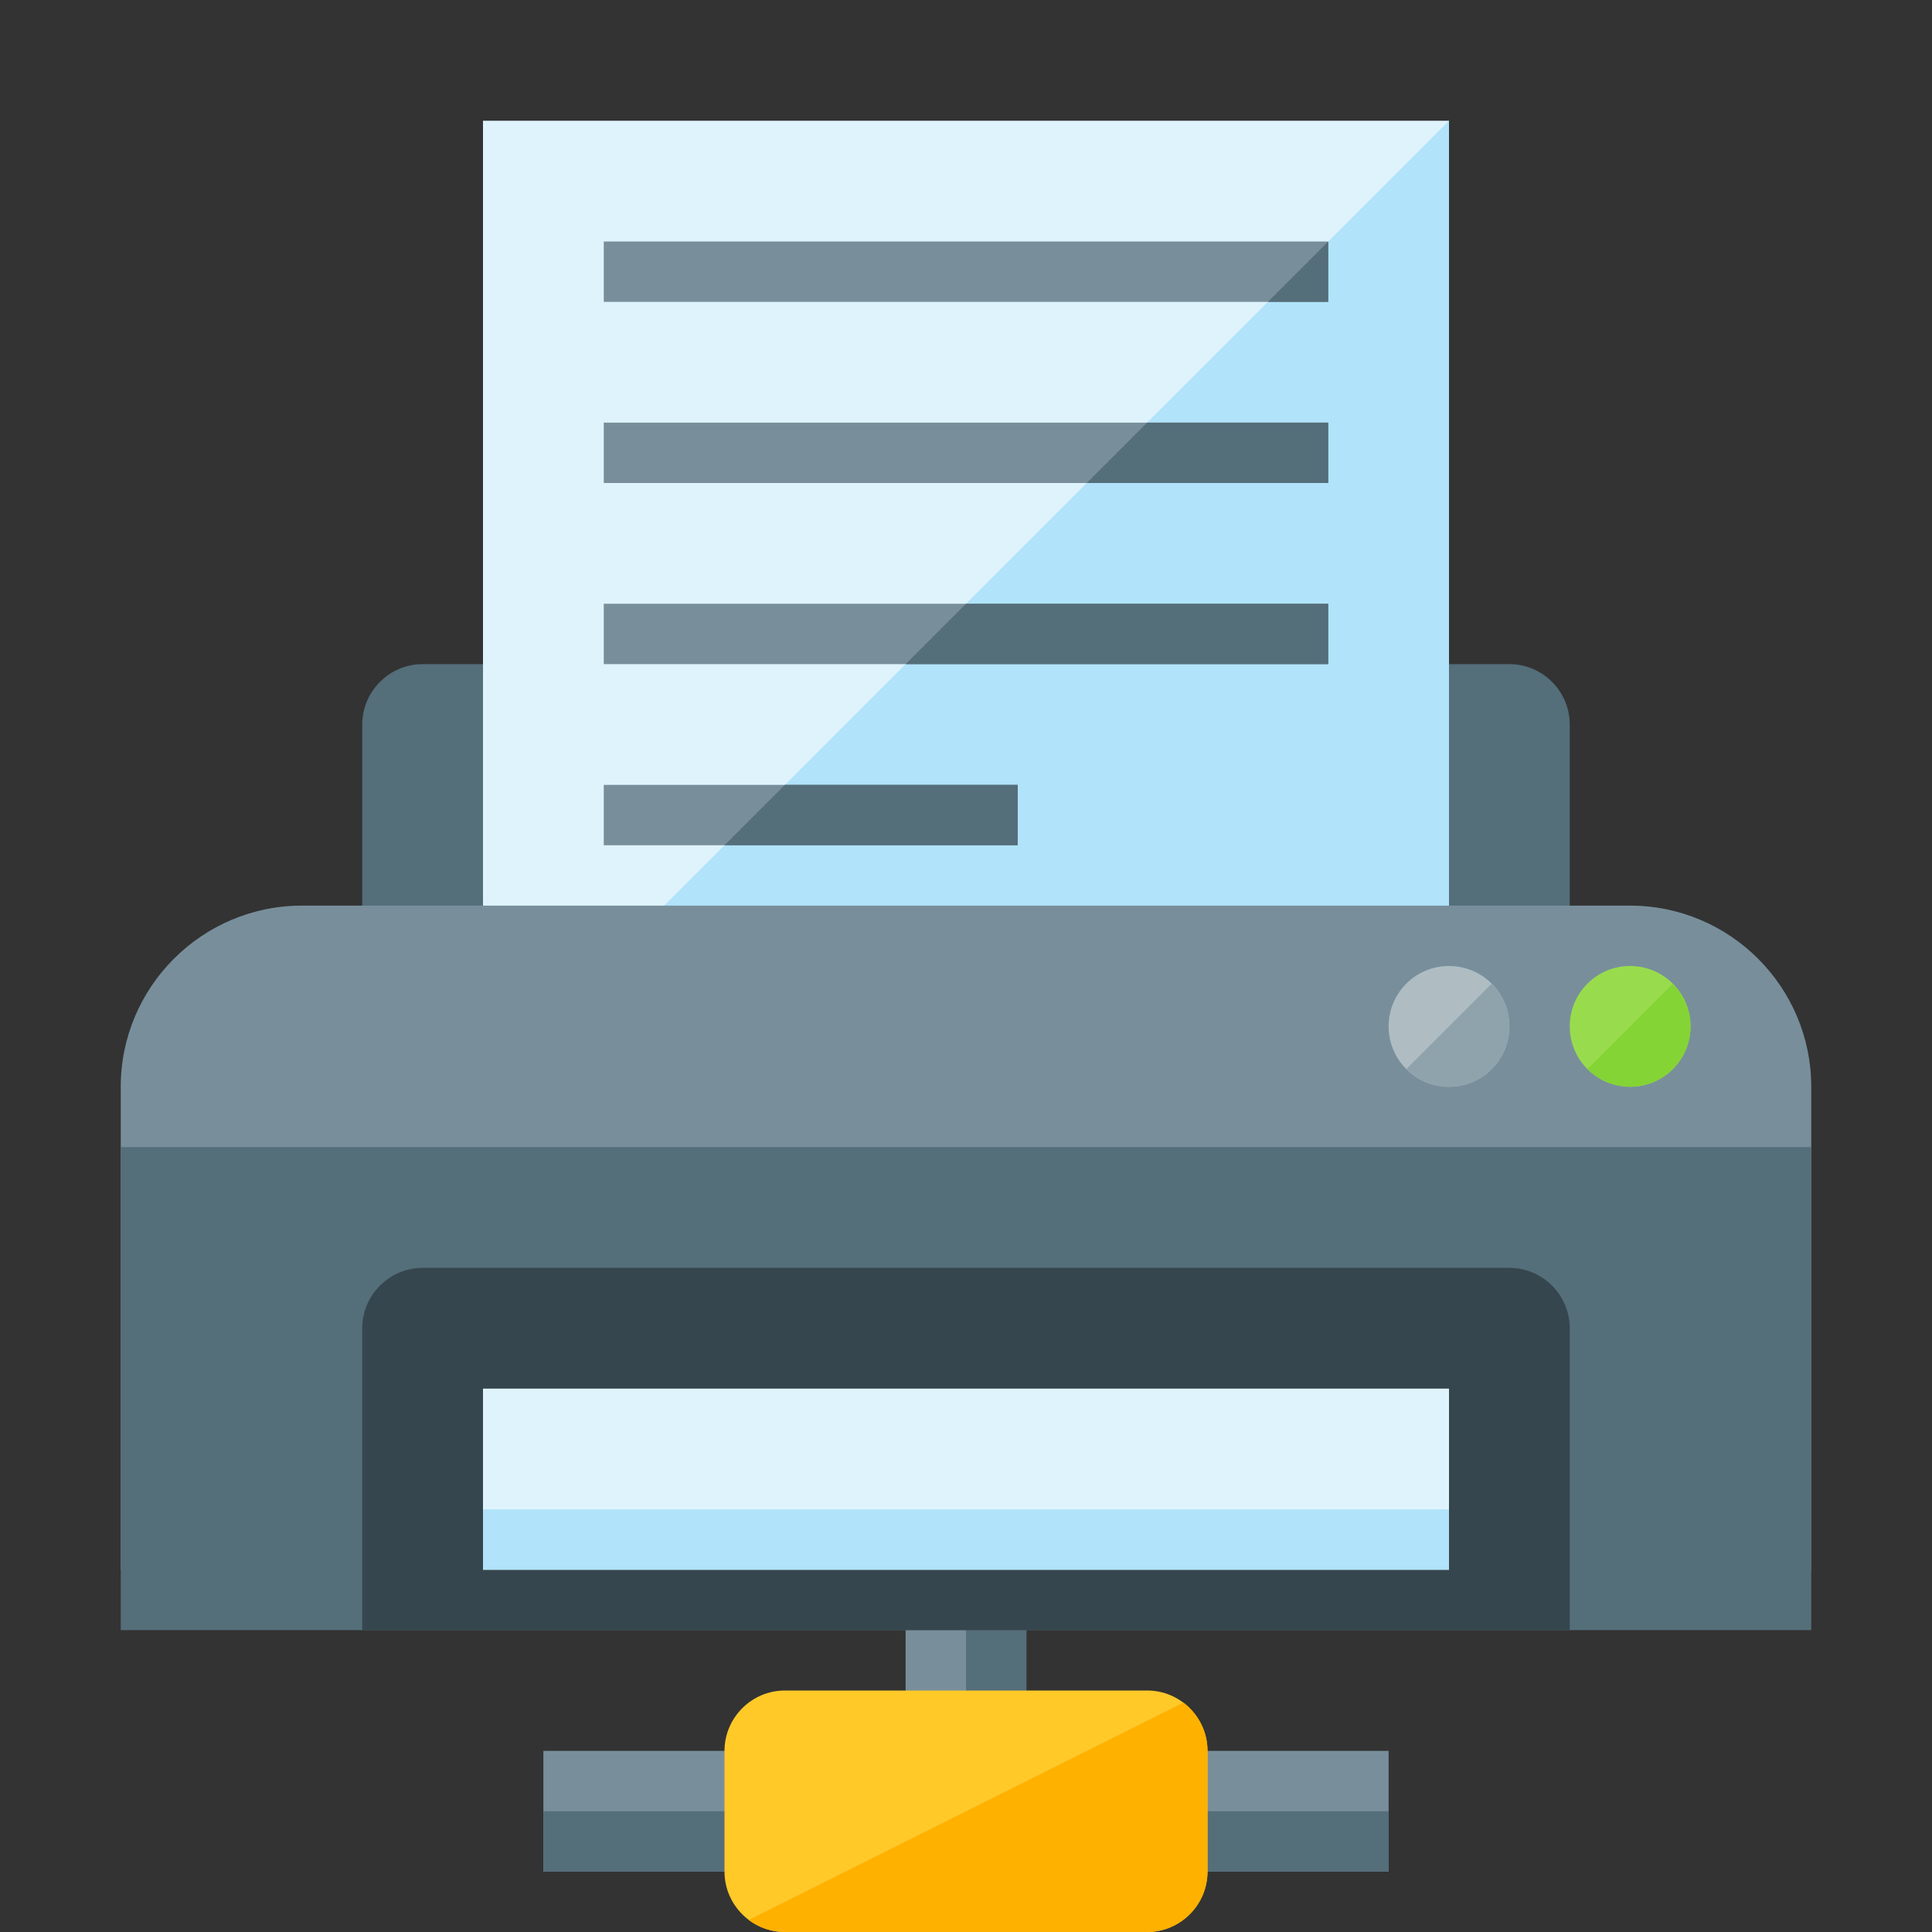 <svg version="1.1" xmlns="http://www.w3.org/2000/svg" xmlns:xlink="http://www.w3.org/1999/xlink" viewBox="0 0 512 512"><rect x="0" y="0" width="512" height="512" fill="#333333" stroke="none"/><g><polygon points="240,352 272,352 272,464 368,464 368,496 144,496 144,464 240,464" fill="#788f9b" /><polygon points="256,352 272,352 272,480 368,480 368,496 144,496 144,480 256,480" fill="#546e7a" /><path d="M208,448l96,0c8.8,0 16,7.2 16,16l0,32c0,8.8 -7.2,16 -16,16l-96,0c-8.8,0 -16,-7.2 -16,-16l0,-32c0,-8.8 7.2,-16 16,-16z" fill="#ffc928" /><path d="M313.6,451.2c3.9,2.95 6.4,7.6 6.4,12.8l0,32c0,8.8 -7.2,16 -16,16l-96,0c-3.6,0 -6.9,-1.2 -9.6,-3.2z" fill="#ffb100" /><path d="M112,176l288,0c8.8,0 16,7.2 16,16l0,64l-320,0l0,-64c0,-8.8 7.2,-16 16,-16z" fill="#546e7a" /><polygon points="128,32 384,32 384,288 128,288" fill="#dff3fd" /><polygon points="384,32 384,288 128,288" fill="#b1e3fb" /><path d="M160,64l192,0l0,16l-192,0z M160,112l192,0l0,16l-192,0z M160,160l192,0l0,16l-192,0z M160,208l109.7,0l0,16l-109.7,0z" fill="#788f9b" /><path d="M352,64l0,16l-16,0z M192,224l16,-16l61.7,0l0,16z M240,176l16,-16l96,0l0,16z M288,128l16,-16l48,0l0,16z" fill="#546e7a" /><path d="M432,240c26.45,0 48,21.55 48,48l0,128l-448,0l0,-128c0,-26.45 21.55,-48 48,-48z" fill="#788f9b" /><polygon points="32,304 480,304 480,432 32,432" fill="#546e7a" /><path d="M112,336l288,0c8.8,0 16,7.2 16,16l0,80l-320,0l0,-80c0,-8.8 7.2,-16 16,-16z" fill="#36464e" /><polygon points="128,368 384,368 384,416 128,416" fill="#dff3fd" /><polygon points="128,400 384,400 384,416 128,416" fill="#b1e3fb" /><path d="M432,256c8.85,0 16,7.15 16,16c0,8.85 -7.15,16 -16,16c-8.85,0 -16,-7.15 -16,-16c0,-8.85 7.15,-16 16,-16z" fill="#98dc4d" /><path d="M443.3,260.7c2.9,2.9 4.7,6.9 4.7,11.3c0,8.85 -7.15,16 -16,16c-4.4,0 -8.4,-1.8 -11.3,-4.7z" fill="#85d435" /><path d="M384,256c8.85,0 16,7.15 16,16c0,8.85 -7.15,16 -16,16c-8.85,0 -16,-7.15 -16,-16c0,-8.85 7.15,-16 16,-16z" fill="#afbdc3" /><path d="M395.3,260.7c2.9,2.9 4.7,6.9 4.7,11.3c0,8.85 -7.15,16 -16,16c-4.4,0 -8.4,-1.8 -11.3,-4.7z" fill="#8fa3ad" /></g></svg>